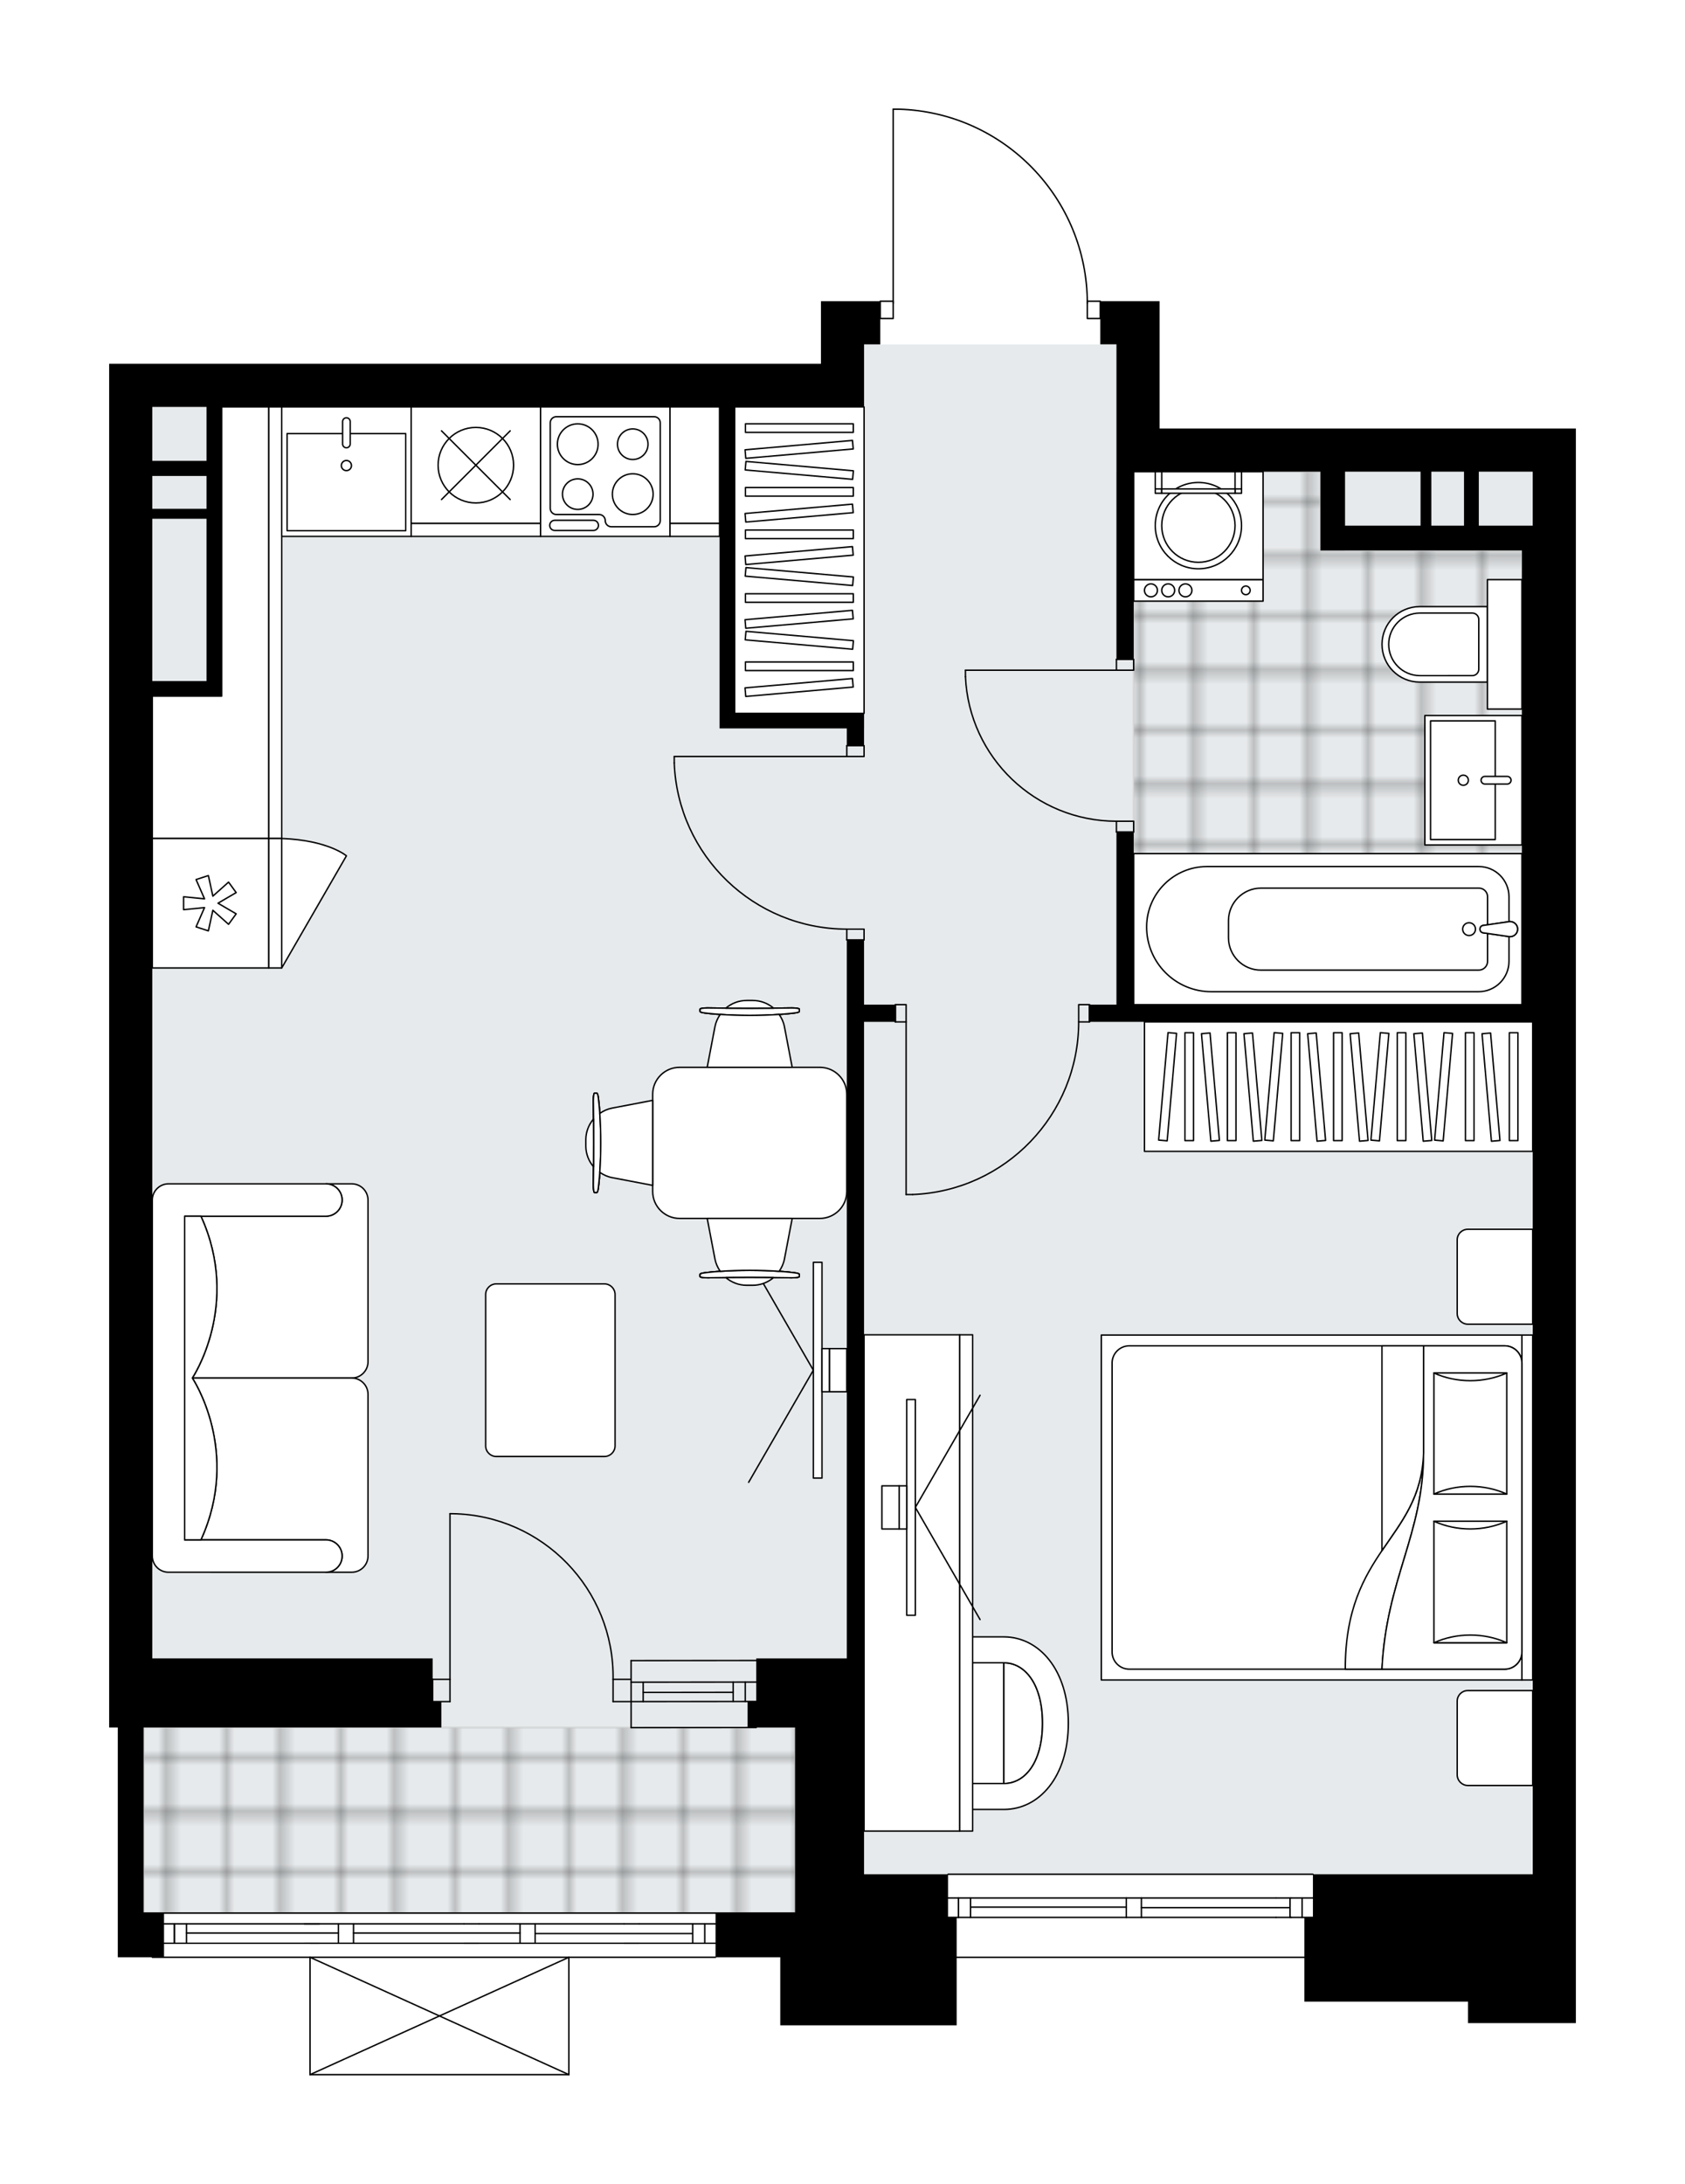 <svg xmlns="http://www.w3.org/2000/svg" xmlns:xlink="http://www.w3.org/1999/xlink" height="2000px" id="Layer_1" style="enable-background:new 0 0 1543.81 2000;" version="1.1" viewBox="0 0 1543.81 2000" width="1543.81px" x="0px" y="0px" xml:space="preserve">
<style type="text/css">
	.st0{fill:none;}
	.st1{opacity:0.5;fill:none;stroke:#121617;stroke-width:0.4;stroke-miterlimit:10;}
	.st2{fill:#FFFFFF;}
	.st3{fill:#E7EAEC;}
	
		.st4{fill:url(#SVGID_1_);stroke:#C8C8C8;stroke-width:2;stroke-linecap:round;stroke-linejoin:round;stroke-miterlimit:10;stroke-opacity:0.5;}
	
		.st5{fill:url(#SVGID_00000150809468086137569120000009660990755550090407_);stroke:#C8C8C8;stroke-width:2;stroke-linecap:round;stroke-linejoin:round;stroke-miterlimit:10;stroke-opacity:0.5;}
	.st6{fill:none;stroke:#000000;stroke-width:1.3;stroke-linecap:round;stroke-linejoin:round;stroke-miterlimit:10;}
	.st7{fill:#FFFFFF;stroke:#000000;stroke-width:1.3;stroke-linecap:round;stroke-linejoin:round;stroke-miterlimit:10;}
	.st8{font-family: 'Arial-BoldMT','Arial'; font-weight:bold;}
	.st9{font-size:104.571px;}
	.st10{font-size:87.142px;}
	.st11{font-family: 'ArialMT','Arial';}
	.st12{font-size:40px;}
</style>
<pattern height="14.57" id="New_Pattern_Swatch_3" patternUnits="userSpaceOnUse" style="overflow:visible;" viewBox="7.49 -22.06 14.57 14.57" width="14.57" x="-2273.93" y="-864.32">
	<g>
		<rect class="st0" height="14.57" width="14.57" x="7.49" y="-22.06" />
		<g>
			<rect class="st1" height="7.29" width="7.29" x="14.77" y="-7.49" />
		</g>
		<g>
			<rect class="st1" height="7.29" width="7.29" x="0.2" y="-7.49" />
		</g>
		<g>
			<rect class="st1" height="7.29" width="7.29" x="22.06" y="-14.77" />
		</g>
		<g>
			<rect class="st1" height="7.29" width="7.29" x="7.49" y="-14.77" />
			<rect class="st1" height="7.29" width="7.29" x="14.77" y="-22.06" />
		</g>
		<g>
			<rect class="st1" height="7.29" width="7.29" x="0.2" y="-22.06" />
		</g>
		<g>
			<rect class="st1" height="7.29" width="7.29" x="22.06" y="-29.35" />
		</g>
		<g>
			<rect class="st1" height="7.29" width="7.29" x="7.49" y="-29.35" />
		</g>
	</g>
</pattern>
<path class="st2" d="M1443.81,392.44v1126.42v63.29v133.86  v0.45v39.53v23.95v72.88h-98.83v-19.7h-149.92v-39.92H876.52v61.62H714.88v-62.32h-58.65c0,0.36-0.29,0.65-0.65,0.65H521.85V1900  c0,0,0,0.01,0,0.01c0,0.04-0.01,0.07-0.02,0.11c-0.01,0.05-0.01,0.1-0.03,0.15c0,0,0,0,0,0.01c0,0.01-0.01,0.01-0.01,0.01  c-0.05,0.1-0.12,0.17-0.2,0.23c-0.02,0.02-0.04,0.03-0.06,0.04c-0.09,0.05-0.2,0.09-0.31,0.09H284.07c-0.12,0-0.22-0.04-0.31-0.09  c-0.02-0.01-0.04-0.03-0.06-0.04c-0.08-0.06-0.16-0.14-0.2-0.23c0-0.01-0.01-0.01-0.01-0.01c0,0,0,0,0-0.01  c-0.02-0.04-0.02-0.1-0.03-0.15c-0.01-0.04-0.02-0.07-0.02-0.11c0,0,0-0.01,0-0.01v-106.85H139.55c-0.36,0-0.65-0.29-0.65-0.65  h-30.98v-12.81V1752v-169.91H100v-23.76v-39.53V333.14h39.56h612.59v-57.3h39.53h14.17c0-0.17,0.07-0.33,0.19-0.45  c0.12-0.12,0.29-0.19,0.46-0.19l11.21,0l0-175.21c0-0.36,0.29-0.65,0.65-0.65h5.18c0,0,0.01,0,0.01,0c0,0,0.01,0,0.01,0  c46.68,1.38,90.31,20.6,122.85,54.11c31.92,32.88,49.76,76.02,50.42,121.75h11.24c0.17,0,0.34,0.07,0.46,0.19  c0.12,0.12,0.18,0.28,0.19,0.44h14.18h39.53v116.6h341.82h0.03H1443.81z" id="background" />
<g id="floor">
	<polygon class="st3" points="1404.28,432.04 1022.87,432.04 1022.87,315.44 791.68,315.44 791.68,372.73 139.55,372.73    139.55,1518.83 131.62,1518.83 131.62,1752.09 728.41,1752.09 728.41,1716.53 810.46,1716.53 810.46,1716.52 1403.89,1716.52    1403.89,1131.61 1404.28,1131.61  " />
	<pattern id="SVGID_1_" patternTransform="matrix(6.971 0 0 6.971 31064.219 34560.652)" xlink:href="#New_Pattern_Swatch_3">
	</pattern>
	<rect class="st4" height="169.94" width="596.79" x="131.62" y="1582.15" />
	
		<pattern id="SVGID_00000111183394464461933530000014397023884172887459_" patternTransform="matrix(6.971 0 0 6.971 31064.219 34560.652)" xlink:href="#New_Pattern_Swatch_3">
	</pattern>
	
		<polygon points="   1209.78,504.14 1209.78,432.04 1038.69,432.04 1038.69,920.14 1187.4,920.14 1187.4,920.14 1394.4,920.14 1394.4,504.14  " style="fill:url(#SVGID_00000111183394464461933530000014397023884172887459_);stroke:#C8C8C8;stroke-width:2;stroke-linecap:round;stroke-linejoin:round;stroke-miterlimit:10;stroke-opacity:0.5;" />
	<g id="LINE_00000054236381703176740870000008037239796601499304_">
		<line class="st6" x1="578.23" x2="692.82" y1="1540.58" y2="1540.47" />
	</g>
	<g id="LINE_00000096778764567764625180000008970937472387533975_">
		<line class="st6" x1="578.23" x2="692.82" y1="1558.36" y2="1558.26" />
	</g>
	<g id="LINE_00000141443209088865052370000011862336873408850362_">
		<line class="st6" x1="589.29" x2="671.73" y1="1549.96" y2="1549.85" />
	</g>
	<g id="LINE_00000102540741313638534290000011801971365165458846_">
		<line class="st6" x1="682.8" x2="682.8" y1="1540.47" y2="1558.26" />
	</g>
	<g id="LINE_00000000184804172046327460000010125644297585428880_">
		<line class="st6" x1="589.29" x2="589.29" y1="1540.58" y2="1558.36" />
	</g>
	<g id="LINE_00000172404775679888618300000002414541735915724429_">
		<line class="st6" x1="578.23" x2="692.82" y1="1520.82" y2="1520.71" />
	</g>
	<g id="LINE_00000036252524373525453900000001621203635242527915_">
		<line class="st6" x1="692.84" x2="578.25" y1="1582.1" y2="1582.2" />
	</g>
	<g id="LINE_00000099623293895300729690000009285859163442384552_">
		<line class="st6" x1="671.73" x2="671.73" y1="1540.46" y2="1558.25" />
	</g>
	<g id="LINE_00000065047924966727355470000010552784333488910739_">
		<line class="st6" x1="578.23" x2="578.25" y1="1520.82" y2="1582.2" />
	</g>
	<g id="LINE_00000143588454163360447000000007027339235222638220_">
		<line class="st6" x1="868.6" x2="1202.88" y1="1716.47" y2="1716.47" />
	</g>
	<g id="LINE_00000037684040260345434230000003371176449993658808_">
		<line class="st6" x1="878.13" x2="878.13" y1="1738.21" y2="1756" />
	</g>
	<g id="LINE_00000053508482795660711850000006727367979141109679_">
		<line class="st6" x1="1192.99" x2="1192.99" y1="1738.21" y2="1756" />
	</g>
	<g id="LINE_00000018919727919465606680000015571400106404885427_">
		<line class="st6" x1="1031.94" x2="889.2" y1="1746.61" y2="1746.61" />
	</g>
	<g id="LINE_00000178181856226954827550000017438010078931968411_">
		<line class="st6" x1="1181.93" x2="1181.93" y1="1756" y2="1738.21" />
	</g>
	<g id="LINE_00000021840211127628320900000006930942214140396731_">
		<line class="st6" x1="878.13" x2="878.13" y1="1738.21" y2="1756" />
	</g>
	<g id="LINE_00000126304148107890015160000012703170040945608848_">
		<line class="st6" x1="889.2" x2="889.2" y1="1756" y2="1738.21" />
	</g>
	<g id="LINE_00000139994877389478234680000018020599867355526799_">
		<line class="st6" x1="1045.77" x2="1045.77" y1="1738.21" y2="1756" />
	</g>
	<g id="LINE_00000049194051724885053860000007654400216873801136_">
		<line class="st6" x1="1045.77" x2="1031.94" y1="1756" y2="1756" />
	</g>
	<g id="LINE_00000146486812017879264210000015073870702768063402_">
		<line class="st6" x1="1031.94" x2="1031.94" y1="1756" y2="1738.21" />
	</g>
	<g id="LINE_00000000212009080275812480000007106295000243550903_">
		<line class="st6" x1="1031.94" x2="1045.77" y1="1738.21" y2="1738.21" />
	</g>
	<g id="LINE_00000093162498132788022250000008564177365874798235_">
		<line class="st6" x1="1202.88" x2="868.6" y1="1792.55" y2="1792.55" />
	</g>
	<g id="LINE_00000182488198249534991170000001181296293106891967_">
		<line class="st6" x1="1182.92" x2="1169.09" y1="1756" y2="1756" />
	</g>
	<g id="LINE_00000073705480967732826340000016483390943979658918_">
		<line class="st6" x1="1169.09" x2="1182.92" y1="1738.21" y2="1738.21" />
	</g>
	<g id="LINE_00000111152890826682083100000006951738102914453383_">
		<line class="st6" x1="1181.93" x2="1045.77" y1="1747.1" y2="1747.1" />
	</g>
	<g id="LWPOLYLINE_00000152957091509941893280000009499457264551944340_">
		<line class="st6" x1="1182.92" x2="1202.88" y1="1738.21" y2="1738.21" />
	</g>
	<g id="LWPOLYLINE_00000117662083681416336990000007794180821297146541_">
		<line class="st6" x1="1169.09" x2="1045.77" y1="1738.21" y2="1738.21" />
	</g>
	<g id="LWPOLYLINE_00000124141817625636688100000006106648225612840582_">
		<line class="st6" x1="1031.94" x2="868.6" y1="1738.21" y2="1738.21" />
	</g>
	<g id="LWPOLYLINE_00000017511059063175275840000002339508254846360460_">
		<line class="st6" x1="1182.92" x2="1202.88" y1="1756" y2="1756" />
	</g>
	<g id="LWPOLYLINE_00000026133790589717495790000002294148628789274284_">
		<line class="st6" x1="1169.09" x2="1045.77" y1="1756" y2="1756" />
	</g>
	<g id="LWPOLYLINE_00000065052039197902676840000016938489616450106027_">
		<line class="st6" x1="1031.94" x2="868.6" y1="1756" y2="1756" />
	</g>
	<g id="LINE_00000057865067558308381550000002560824084620850066_">
		<line class="st6" x1="131.62" x2="728.42" y1="1752.03" y2="1752.03" />
	</g>
	<g id="LINE_00000018222553383415914280000003006467676953486781_">
		<line class="st6" x1="159.79" x2="159.79" y1="1761.91" y2="1779.7" />
	</g>
	<g id="LINE_00000054260721128209470020000001462744718843385476_">
		<line class="st6" x1="645.7" x2="645.7" y1="1761.91" y2="1779.7" />
	</g>
	<g id="LINE_00000142145914379177147610000007321756001861979796_">
		<line class="st6" x1="476.45" x2="323.91" y1="1770.31" y2="1770.31" />
	</g>
	<g id="LINE_00000091721759155003862370000006293098605241136515_">
		<line class="st6" x1="634.64" x2="634.64" y1="1779.7" y2="1761.91" />
	</g>
	<g id="LINE_00000039820488001688921630000009206312464149384351_">
		<line class="st6" x1="159.79" x2="159.79" y1="1761.91" y2="1779.7" />
	</g>
	<g id="LINE_00000036235271103338892140000004959315327539677601_">
		<line class="st6" x1="170.86" x2="170.86" y1="1779.7" y2="1761.91" />
	</g>
	<g id="LINE_00000027581345200666087510000009401366995152426631_">
		<line class="st6" x1="490.28" x2="490.28" y1="1761.91" y2="1779.7" />
	</g>
	<g id="LINE_00000071531876540338273000000012964585062685052296_">
		<line class="st6" x1="438.91" x2="425.08" y1="1779.7" y2="1779.7" />
	</g>
	<g id="LINE_00000074429053611809896040000010582072912614814353_">
		<line class="st6" x1="476.45" x2="476.45" y1="1779.7" y2="1761.91" />
	</g>
	<g id="LINE_00000157993585514137734100000010476290417386854828_">
		<line class="st6" x1="425.08" x2="438.91" y1="1761.91" y2="1761.91" />
	</g>
	<g id="LINE_00000045590861578778216370000007427328150258731923_">
		<line class="st6" x1="655.58" x2="150.26" y1="1779.69" y2="1779.69" />
	</g>
	<g id="LINE_00000153707373533797153220000003922354619425331590_">
		<line class="st6" x1="585.64" x2="571.81" y1="1779.7" y2="1779.7" />
	</g>
	<g id="LINE_00000168799896127945991820000002537291268981795243_">
		<line class="st6" x1="571.81" x2="585.64" y1="1761.91" y2="1761.91" />
	</g>
	<g id="LINE_00000022519726704261859280000018078043729993759116_">
		<line class="st6" x1="633.85" x2="490.28" y1="1770.8" y2="1770.8" />
	</g>
	<g id="LWPOLYLINE_00000005225162288813997360000016425228664823968906_">
		<line class="st6" x1="585.64" x2="655.58" y1="1761.91" y2="1761.91" />
	</g>
	<g id="LWPOLYLINE_00000085236375175915239850000015431503598000859524_">
		<line class="st6" x1="571.81" x2="438.91" y1="1761.91" y2="1761.91" />
	</g>
	<g id="LWPOLYLINE_00000137813377127582886120000009831037662914877064_">
		<line class="st6" x1="425.08" x2="150.26" y1="1761.91" y2="1761.91" />
	</g>
	<g id="LWPOLYLINE_00000023981605638778750460000014252866050986321043_">
		<line class="st6" x1="655.58" x2="139.55" y1="1792.5" y2="1792.5" />
	</g>
	<g id="LINE_00000082363460486603265670000010352782616181035932_">
		<line class="st6" x1="323.91" x2="323.9" y1="1761.91" y2="1779.7" />
	</g>
	<g id="LINE_00000096027434378972781020000011196898643325314461_">
		<line class="st6" x1="292.71" x2="278.88" y1="1779.7" y2="1779.69" />
	</g>
	<g id="LINE_00000137845956466203375530000003832924301386948499_">
		<line class="st6" x1="310.07" x2="310.07" y1="1779.69" y2="1761.91" />
	</g>
	<g id="LINE_00000183959168220400702900000000116117073578644132_">
		<line class="st6" x1="278.88" x2="292.72" y1="1761.91" y2="1761.91" />
	</g>
	<g id="LINE_00000160192801510160970240000012072602328146257824_">
		<line class="st6" x1="310.07" x2="170.86" y1="1770.31" y2="1770.31" />
	</g>
	<g id="LWPOLYLINE_00000150090361653626806070000008794696625180709276_">
		<rect class="st6" height="15.81" width="11.86" x="996.21" y="275.86" />
	</g>
	<g id="LWPOLYLINE_00000157288675187518731360000000817037797496003986_">
		<rect class="st6" height="15.81" width="11.86" x="806.5" y="275.86" />
	</g>
	<g id="LWPOLYLINE_00000173121219265642244670000000016336569813906862_">
		<path class="st6" d="M823.54,100c96.18,2.85,172.67,81.64,172.67,177.86" />
	</g>
	<g id="LINE_00000051360240981593565910000005811636467229803435_">
		<line class="st6" x1="818.36" x2="818.36" y1="277.85" y2="100" />
	</g>
	<g id="LINE_00000073722354897913600090000007622519149938805934_">
		<line class="st6" x1="818.36" x2="823.54" y1="100" y2="100" />
	</g>
	<g id="LWPOLYLINE_00000176011546058053781550000005570611327837331097_">
		<rect class="st6" height="9.88" width="15.81" x="1022.88" y="603.9" />
	</g>
	<g id="LWPOLYLINE_00000011002688510289917520000009313441012092342932_">
		<rect class="st6" height="9.88" width="15.81" x="1022.88" y="752.11" />
	</g>
	<g id="LINE_00000120555255108174658800000014083910296722696380_">
		<line class="st6" x1="1022.88" x2="1038.69" y1="603.9" y2="603.9" />
	</g>
	<g id="LINE_00000152986397000589115320000009635200883418473358_">
		<line class="st6" x1="1022.88" x2="1038.69" y1="761.99" y2="761.99" />
	</g>
	<g id="LINE_00000087408892312433034840000004786414576687870642_">
		<line class="st6" x1="1022.88" x2="884.55" y1="613.78" y2="613.78" />
	</g>
	<g id="ARC_00000054985846462139395940000011921725343413520294_">
		<path class="st6" d="M1022.88,752.11c-74.09-0.05-135.04-58.38-138.33-132.4" />
	</g>
	<g id="LINE_00000065045367188053149320000010844835227060033164_">
		<line class="st6" x1="884.55" x2="884.55" y1="613.78" y2="619.71" />
	</g>
	<g id="LWPOLYLINE_00000009580633559283421800000004540633431346241965_">
		<rect class="st6" height="15.81" width="9.88" x="820.32" y="920.08" />
	</g>
	<g id="LWPOLYLINE_00000144314066893400395310000000147339204986405028_">
		<rect class="st6" height="15.81" width="9.88" x="988.29" y="920.08" />
	</g>
	<g id="LINE_00000076587676403095620930000001408789555739724727_">
		<line class="st6" x1="820.32" x2="820.32" y1="935.89" y2="920.08" />
	</g>
	<g id="LINE_00000004522801066749746450000016797248926865857698_">
		<line class="st6" x1="998.17" x2="998.17" y1="935.89" y2="920.08" />
	</g>
	<g id="LINE_00000163757339050477989170000006903304416170666420_">
		<line class="st6" x1="830.2" x2="830.2" y1="935.89" y2="1093.98" />
	</g>
	<g id="LINE_00000018933629511750267820000013149036698158753453_">
		<line class="st6" x1="836.12" x2="830.2" y1="1093.98" y2="1093.98" />
	</g>
	<g id="ARC_00000026165288870912198280000016802338042204791978_">
		<path class="st6" d="M988.29,935.89c-0.05,85.01-67.22,154.8-152.17,158.09" />
	</g>
	<g id="LWPOLYLINE_00000167367362478713363100000010582271659110737594_">
		<rect class="st6" height="9.88" width="15.81" x="775.85" y="682.95" />
	</g>
	<g id="LWPOLYLINE_00000146482893061453384830000003980187544542972600_">
		<rect class="st6" height="9.88" width="15.81" x="775.84" y="850.92" />
	</g>
	<g id="LINE_00000083778595309314160420000002971014399228214972_">
		<line class="st6" x1="775.85" x2="791.66" y1="682.95" y2="682.95" />
	</g>
	<g id="LINE_00000080892095826979116780000015039696106876012731_">
		<line class="st6" x1="775.84" x2="791.65" y1="860.8" y2="860.8" />
	</g>
	<g id="LINE_00000019672770648447122330000002963186183517792135_">
		<line class="st6" x1="775.85" x2="617.76" y1="692.83" y2="692.83" />
	</g>
	<g id="LINE_00000092420283820664142200000018154654134009558690_">
		<line class="st6" x1="617.76" x2="617.76" y1="698.75" y2="692.83" />
	</g>
	<g id="ARC_00000090983964508749855120000014615480207424686979_">
		<path class="st6" d="M775.84,850.92c-85.01-0.05-154.8-67.22-158.09-152.17" />
	</g>
	<g id="ARC_00000054970837694469912710000009236220151186787489_">
		<path class="st6" d="M561.71,1537.98c1.23-82.54-64.67-150.45-147.21-151.68c-0.74-0.01-1.48-0.02-2.22-0.02" />
	</g>
	<g id="LINE_00000037650460906391025320000001305403291004442540_">
		<line class="st6" x1="412.27" x2="412.27" y1="1537.98" y2="1386.29" />
	</g>
	<g id="LINE_00000067219225651346716670000012123348112268242607_">
		<line class="st6" x1="577.55" x2="561.71" y1="1537.98" y2="1537.98" />
	</g>
	<g id="LINE_00000175299284853593153240000000753201104272883638_">
		<line class="st6" x1="561.71" x2="561.71" y1="1537.98" y2="1558.36" />
	</g>
	<g id="LINE_00000066480298581887359960000011223750054183640236_">
		<line class="st6" x1="561.71" x2="577.55" y1="1558.36" y2="1558.36" />
	</g>
	<g id="LINE_00000104690835083597689360000017608109982891605123_">
		<line class="st6" x1="396.42" x2="412.27" y1="1558.36" y2="1558.36" />
	</g>
	<g id="LINE_00000072271744215605169890000000790312638280960129_">
		<line class="st6" x1="412.27" x2="412.27" y1="1558.36" y2="1537.98" />
	</g>
	<g id="LINE_00000180363879795440551950000001579065642529645223_">
		<line class="st6" x1="412.27" x2="396.42" y1="1537.98" y2="1537.98" />
	</g>
	<g id="LINE_00000124844065656549119980000003187978983749092780_">
		<line class="st6" x1="396.42" x2="396.42" y1="1558.36" y2="1537.98" />
	</g>
	<g id="LINE_00000087394136415660355750000003973674513294856625_">
		<line class="st6" x1="521.2" x2="284.07" y1="1900" y2="1900" />
	</g>
	<g id="LINE_00000048466945294948744990000015357088384243322244_">
		<line class="st6" x1="284.07" x2="284.07" y1="1900" y2="1792.54" />
	</g>
	<g id="LINE_00000106137169168535335320000015615156069863880073_">
		<line class="st6" x1="521.2" x2="521.2" y1="1792.54" y2="1900" />
	</g>
	<g id="LWPOLYLINE_00000118379713625520640460000012871969268838403475_">
		<line class="st6" x1="284.07" x2="521.2" y1="1792.54" y2="1900" />
	</g>
	<g id="LWPOLYLINE_00000127022869093484431710000002185764041715254418_">
		<line class="st6" x1="521.2" x2="284.07" y1="1792.54" y2="1900" />
	</g>
	<path d="M396.43,1518.8H139.56V637.56h63.52v-6.89V372.68h456.2v294.43h13.84h102.73v15.84h15.81v-15.84h0.03v-13.78H673.12V372.68   h79.03h39.53v-57.3h14.81v-39.53h-14.81h-39.53v57.3H139.56H100V1518.8v39.53v23.76h7.92V1752v27.69v12.81h42.37V1752h-18.67   v-169.91h272.74v-23.76h-7.92V1518.8z M139.56,372.68h49.67v49.38h-49.67V372.68z M139.56,435.9h49.67v30.07h-49.67V435.9z    M139.56,475.11h49.67v148.6h-49.67V475.11z" />
	<polygon points="868.6,1755.99 868.6,1716.46 791.66,1716.46 791.66,1518.8 791.66,935.66 791.69,935.85 820.34,935.85    820.34,920.08 791.66,920.08 791.66,860.78 775.85,860.78 775.85,1518.8 728.43,1518.8 692.84,1518.8 692.84,1558.26    684.94,1558.26 684.94,1582.09 692.84,1582.09 692.84,1582.09 728.43,1582.09 728.43,1716.46 728.43,1752.13 655.58,1752.13    655.58,1792.5 714.88,1792.5 714.88,1854.82 876.52,1854.82 876.52,1755.99  " />
	<path d="M1404.25,392.44h-341.82v-116.6h-39.53h-14.81v39.53h14.81v77.07v39.53v171.91h15.81V431.98h171.07v72.18h22.57v-0.06   h103.76h58.3v415.99h-355.7V762.01h-15.81v158.07h-24.72v15.77h406.08v583.01v63.29v134.31h-201.36v39.53h-7.82v77.13h149.92v19.7   h98.83v-72.88v-23.95v-39.53v-0.45v-133.86v-63.29V392.44h-39.53H1404.25z M1301.52,481.42h-69.18v-49.45h69.18V481.42z    M1341.34,481.42h-5.25h-24.69v-49.45h29.94V481.42z M1404.25,481.42h-49.35v-49.45h49.35V481.42z" />
</g>
<g id="mebel">
	<g>
		<rect class="st7" height="106.71" width="45.44" x="613.82" y="372.67" />
		<rect class="st7" height="11.86" width="45.44" x="613.82" y="479.38" />
	</g>
	<g>
		<polygon class="st7" points="246.27,767.9 246.27,372.68 203.08,372.68 203.08,637.55 139.55,637.55 139.55,767.9   " />
		
			<rect class="st7" height="11.86" transform="matrix(1.401441e-11 -1 1 1.401441e-11 -318.096 822.484)" width="395.22" x="54.58" y="564.36" />
	</g>
	<g>
		<g>
			<g id="LINE_00000000936900970156568780000004609600442358740615_">
				<line class="st7" x1="745.2" x2="685.91" y1="1254.86" y2="1357.55" />
			</g>
			<g id="LINE_00000035520471861632264960000009405340290152610207_">
				<line class="st7" x1="745.2" x2="685.91" y1="1254.86" y2="1152.18" />
			</g>
		</g>
		<rect class="st7" height="197.61" width="7.9" x="745.2" y="1156.06" />
		
			<rect class="st7" height="39.52" transform="matrix(-1 -1.224647e-16 1.224647e-16 -1 1513.12 2509.728)" width="6.92" x="753.1" y="1235.1" />
		<rect class="st7" height="39.52" width="15.81" x="760.02" y="1235.1" />
	</g>
	<g>
		<g>
			<g>
				<path class="st7" d="M820.83,1618.66v-81.07c0-8.16,6.62-14.78,14.78-14.78h84.13v110.62h-84.13      C827.45,1633.43,820.83,1626.82,820.83,1618.66z" />
				<path class="st7" d="M919.74,1522.81c19.19,0,35.42,19.32,35.42,55.33s-16.02,55.29-35.42,55.29V1522.81z" />
				<path class="st7" d="M919.74,1657.14c32.36,0,59.08-29.89,59.08-79c0-49.11-27.06-79.05-59.08-79.05h-84.09v23.71h84.09      c19.19,0,35.42,19.32,35.42,55.33s-16.02,55.29-35.42,55.29h-84.09v23.71H919.74z" />
			</g>
		</g>
		<g>
			
				<rect class="st7" height="87.63" transform="matrix(-2.891220e-10 -1 1 -2.891220e-10 -614.213 2285.151)" width="454.51" x="608.21" y="1405.86" />
			
				<rect class="st7" height="11.86" transform="matrix(-1.877613e-10 -1 1 -1.877613e-10 -564.467 2334.897)" width="454.51" x="657.96" y="1443.75" />
		</g>
		<g>
			<g>
				<g id="LINE_00000147928601735142530780000011243071310408696220_">
					<line class="st7" x1="838.65" x2="897.93" y1="1380.52" y2="1483.21" />
				</g>
				<g id="LINE_00000069355806166060686820000000415209386974728601_">
					<line class="st7" x1="838.65" x2="897.93" y1="1380.52" y2="1277.84" />
				</g>
			</g>
			
				<rect class="st7" height="197.61" transform="matrix(-1 1.541797e-10 -1.541797e-10 -1 1669.386 2761.045)" width="7.9" x="830.74" y="1281.72" />
			<rect class="st7" height="39.52" width="6.92" x="823.82" y="1360.76" />
			
				<rect class="st7" height="39.52" transform="matrix(-1 1.542947e-10 -1.542947e-10 -1 1631.84 2761.045)" width="15.81" x="808.02" y="1360.76" />
		</g>
	</g>
	<g>
		
			<rect class="st7" height="355.7" transform="matrix(1.450671e-10 -1 1 1.450671e-10 231.231 2221.6)" width="118.57" x="1167.13" y="817.33" />
		<g>
			
				<rect class="st7" height="7.85" transform="matrix(1.366179e-10 -1 1 1.366179e-10 94.395 2084.764)" width="98.81" x="1040.18" y="991.26" />
			
				<rect class="st7" height="7.85" transform="matrix(1.369305e-10 -1 1 1.369305e-10 133.303 2123.672)" width="98.81" x="1079.08" y="991.26" />
			
				<rect class="st7" height="7.85" transform="matrix(1.305605e-10 -1 1 1.305605e-10 191.664 2182.033)" width="98.81" x="1137.45" y="991.26" />
			
				<rect class="st7" height="7.85" transform="matrix(1.305605e-10 -1 1 1.305605e-10 230.571 2220.941)" width="98.81" x="1176.35" y="991.26" />
			
				<rect class="st7" height="7.85" transform="matrix(1.305605e-10 -1 1 1.305605e-10 288.933 2279.302)" width="98.81" x="1234.71" y="991.26" />
			
				<rect class="st7" height="7.85" transform="matrix(0.087 -0.996 0.996 0.087 -14.539 1974.502)" width="98.81" x="1020.72" y="991.26" />
			
				<rect class="st7" height="7.85" transform="matrix(0.087 -0.996 0.996 0.087 74.252 2071.401)" width="98.81" x="1117.99" y="991.26" />
			
				<rect class="st7" height="7.85" transform="matrix(0.087 -0.996 0.996 0.087 163.043 2168.3)" width="98.81" x="1215.26" y="991.26" />
			
				<rect class="st7" height="7.85" transform="matrix(-0.087 -0.996 0.996 -0.087 214.295 2186.734)" width="98.81" x="1059.63" y="991.26" />
			
				<rect class="st7" height="7.85" transform="matrix(-0.087 -0.996 0.996 -0.087 256.593 2225.493)" width="98.81" x="1098.54" y="991.26" />
			
				<rect class="st7" height="7.85" transform="matrix(-0.087 -0.996 0.996 -0.087 320.041 2283.633)" width="98.81" x="1156.9" y="991.26" />
			
				<rect class="st7" height="7.85" transform="matrix(-0.087 -0.996 0.996 -0.087 362.339 2322.392)" width="98.81" x="1195.81" y="991.26" />
			
				<rect class="st7" height="7.85" transform="matrix(0.087 -0.996 0.996 0.087 216.318 2226.439)" width="98.81" x="1273.62" y="991.26" />
			
				<rect class="st7" height="7.85" transform="matrix(-0.087 -0.996 0.996 -0.087 425.787 2380.531)" width="98.81" x="1254.17" y="991.26" />
			
				<rect class="st7" height="7.85" transform="matrix(1.369305e-10 -1 1 1.369305e-10 351.409 2341.778)" width="98.81" x="1297.19" y="991.26" />
			
				<rect class="st7" height="7.85" transform="matrix(1.304681e-10 -1 1 1.304681e-10 391.627 2381.996)" width="98.81" x="1337.41" y="991.26" />
			
				<rect class="st7" height="7.85" transform="matrix(-0.087 -0.996 0.996 -0.087 493.709 2442.77)" width="98.81" x="1316.64" y="991.26" />
		</g>
	</g>
	<g>
		<rect class="st7" height="280.62" width="118.57" x="673.1" y="372.68" />
		<g>
			<rect class="st7" height="7.85" width="98.81" x="682.98" y="388.14" />
			<rect class="st7" height="7.85" width="98.81" x="682.98" y="446.5" />
			<rect class="st7" height="7.85" width="98.81" x="682.98" y="485.41" />
			<rect class="st7" height="7.85" width="98.81" x="682.98" y="543.77" />
			
				<rect class="st7" height="7.85" transform="matrix(0.996 0.087 -0.087 0.996 40.349 -62.192)" width="98.81" x="682.98" y="427.05" />
			
				<rect class="st7" height="7.85" transform="matrix(0.996 0.087 -0.087 0.996 48.827 -61.822)" width="98.81" x="682.98" y="524.32" />
			
				<rect class="st7" height="7.85" transform="matrix(0.996 -0.087 0.087 0.996 -33.08 65.398)" width="98.81" x="682.98" y="407.6" />
			
				<rect class="st7" height="7.85" transform="matrix(0.996 -0.087 0.087 0.996 -38.166 65.62)" width="98.81" x="682.98" y="465.96" />
			
				<rect class="st7" height="7.85" transform="matrix(0.996 -0.087 0.087 0.996 -41.557 65.768)" width="98.81" x="682.98" y="504.87" />
			
				<rect class="st7" height="7.85" transform="matrix(0.996 0.087 -0.087 0.996 53.913 -61.6)" width="98.81" x="682.98" y="582.68" />
			
				<rect class="st7" height="7.85" transform="matrix(0.996 -0.087 0.087 0.996 -46.644 65.99)" width="98.81" x="682.98" y="563.23" />
			<rect class="st7" height="7.85" width="98.81" x="682.98" y="606.25" />
			
				<rect class="st7" height="7.85" transform="matrix(0.996 -0.087 0.087 0.996 -52.089 66.228)" width="98.81" x="682.98" y="625.7" />
		</g>
	</g>
	<g>
		<path class="st7" d="M1335.09,1135.51v67.37c0,5.46,4.42,9.88,9.88,9.88h59.28v-86.95h-59.47    C1339.43,1125.82,1335.09,1130.16,1335.09,1135.51z" />
		<path class="st7" d="M1335.09,1557.96v67.37c0,5.46,4.42,9.88,9.88,9.88h59.28v-86.95h-59.47    C1339.43,1548.27,1335.09,1552.61,1335.09,1557.96z" />
		<g>
			
				<rect class="st7" height="9.88" transform="matrix(-1.836970e-16 1 -1 -1.836970e-16 2779.916 -18.703)" width="315.91" x="1241.35" y="1375.67" />
			
				<rect class="st7" height="385.35" transform="matrix(-1.836970e-16 1 -1 -1.836970e-16 2582.303 178.911)" width="315.91" x="1043.74" y="1187.93" />
			<path class="st7" d="M1394.37,1248.34v264.53c0,8.73-7.08,15.81-15.81,15.81h-343.85c-8.73,0-15.81-7.08-15.81-15.81v-264.53     c0-8.73,7.08-15.81,15.81-15.81h343.85C1387.29,1232.53,1394.37,1239.61,1394.37,1248.34z" />
			<path class="st7" d="M1266.16,1528.68c4.05-82.63,38.09-123.58,38.12-197.97c-2.69,79.61-71.87,88.11-71.72,197.97     L1266.16,1528.68z" />
			<g>
				<path class="st7" d="M1266.16,1528.68c4.05-82.63,38.09-123.58,38.12-197.97l0-98.18h74.28c8.73,0,15.81,7.08,15.81,15.81      v264.53c0,8.73-7.08,15.81-15.81,15.81L1266.16,1528.68L1266.16,1528.68z" />
			</g>
			
				<rect class="st7" height="66.73" transform="matrix(-1.836970e-16 1 -1 -1.836970e-16 2660.002 -34.279)" width="110.86" x="1291.71" y="1279.5" />
			<path class="st7" d="M1313.78,1368.29c20.96-9.39,45.77-9.39,66.73,0H1313.78z" />
			<path class="st7" d="M1380.5,1257.43c-20.96,9.39-45.77,9.39-66.73,0H1380.5z" />
			
				<rect class="st7" height="66.73" transform="matrix(-1.836970e-16 1 -1 -1.836970e-16 2795.977 101.695)" width="111.29" x="1291.5" y="1415.47" />
			<path class="st7" d="M1313.78,1504.48c20.96-9.42,45.77-9.42,66.73,0H1313.78z" />
			<path class="st7" d="M1380.5,1393.19c-20.96,9.42-45.77,9.42-66.73,0H1380.5z" />
			<g>
				<path class="st7" d="M1304.28,1330.71v-98.18h-38.12v187.59C1284.14,1393.54,1302.9,1371.41,1304.28,1330.71z" />
			</g>
		</g>
	</g>
	<g>
		<path class="st7" d="M298.63,1113.83L298.63,1113.83c8.19,0,14.82-6.64,14.82-14.82v0c0-8.19-6.64-14.82-14.82-14.82h0h23.66    c8.22,0,14.88,6.66,14.88,14.88v148.08c0,8.19-6.7,14.89-14.89,14.89l-146.07,0c0,0,44.96-66.84,7.88-148.21H298.63z" />
		<path class="st7" d="M298.63,1410.25L298.63,1410.25c8.19,0,14.82,6.64,14.82,14.82l0,0c0,8.19-6.64,14.82-14.82,14.82h0h23.66    c8.22,0,14.88-6.66,14.88-14.88v-148.08c0-8.19-6.7-14.89-14.89-14.89l-146.07,0c0,0,44.96,66.84,7.88,148.21H298.63z" />
		<path class="st7" d="M154.37,1084.19h144.26c8.19,0,14.82,6.64,14.82,14.82l0,0c0,8.19-6.64,14.82-14.82,14.82H169.2v296.42    h129.44c8.19,0,14.82,6.64,14.82,14.82v0c0,8.19-6.64,14.82-14.82,14.82H154.37c-8.19,0-14.82-6.64-14.82-14.82v-326.06    C139.55,1090.86,146.22,1084.19,154.37,1084.19z" />
		<path class="st7" d="M184.08,1410.25c37.08-81.37-7.88-148.21-7.88-148.21v-0.01c0,0,44.96-66.84,7.88-148.21H169.2v296.42    L184.08,1410.25z" />
	</g>
	<g>
		<path class="st7" d="M751.13,1115.86H622.68c-13.64,0-24.7-11.06-24.7-24.7v-88.98c0-13.64,11.06-24.7,24.7-24.7h128.45    c13.64,0,24.7,11.06,24.7,24.7v88.98C775.83,1104.8,764.77,1115.86,751.13,1115.86z" />
		<g>
			<g id="LINE_00000085957803200545522870000010891860830289856699_">
				<path class="st7" d="M727.96,927.7c-23.92,3-58.26,3-82.17,0c-2.76-0.35-4.36-0.87-4.36-1.42v-0.14v-1.95      c0-0.59,3.1-1.07,6.92-1.07c25.62,0.41,51.45,0.41,77.07,0c3.82,0,6.92,0.48,6.92,1.07v1.95v0.14      C732.33,926.84,730.72,927.36,727.96,927.7z" />
			</g>
			<g id="LINE_00000131367462513340120370000003241028833906790056_">
				<path class="st7" d="M727.96,927.7c-23.92,3-58.26,3-82.17,0c-2.76-0.35-4.36-0.87-4.36-1.42v-0.14v-1.95      c0-0.59,3.1-1.07,6.92-1.07c25.62,0.41,51.45,0.41,77.07,0c3.82,0,6.92,0.48,6.92,1.07v1.95v0.14      C732.33,926.84,730.72,927.36,727.96,927.7z" />
			</g>
			<g id="LINE_00000014599519085901854980000009745031768411564697_">
				<path class="st7" d="M727.96,927.7c-23.92,3-58.26,3-82.17,0c-2.76-0.35-4.36-0.87-4.36-1.42v-0.14v-1.95      c0-0.59,3.1-1.07,6.92-1.07c25.62,0.41,51.45,0.41,77.07,0c3.82,0,6.92,0.48,6.92,1.07v1.95v0.14      C732.33,926.84,730.72,927.36,727.96,927.7z" />
			</g>
			<path class="st7" d="M708.72,923.27c-5.2-4.4-11.89-7.02-19.12-7.02h-5.45c-7.22,0-13.92,2.62-19.12,7.02     C679.6,923.4,694.15,923.4,708.72,923.27z" />
			<path class="st7" d="M725.8,977.48l-7.09-37.15c-0.8-4.2-2.55-7.98-4.87-11.31c-17.15,1.21-36.8,1.21-53.94,0     c-2.32,3.33-4.07,7.12-4.87,11.31l-7.09,37.15H725.8z" />
		</g>
		<g>
			<g id="LINE_00000096752115854499017020000008693270771300451993_">
				<path class="st7" d="M548.2,1005.58c3,23.92,3,58.26,0,82.17c-0.35,2.76-0.87,4.36-1.42,4.36h-0.14h-1.95      c-0.59,0-1.07-3.1-1.07-6.92c0.41-25.62,0.41-51.45,0-77.07c0-3.82,0.48-6.92,1.07-6.92h1.95h0.14      C547.33,1001.22,547.85,1002.82,548.2,1005.58z" />
			</g>
			<g id="LINE_00000011753567324736782710000013413869893209684911_">
				<path class="st7" d="M548.2,1005.58c3,23.92,3,58.26,0,82.17c-0.35,2.76-0.87,4.36-1.42,4.36h-0.14h-1.95      c-0.59,0-1.07-3.1-1.07-6.92c0.41-25.62,0.41-51.45,0-77.07c0-3.82,0.48-6.92,1.07-6.92h1.95h0.14      C547.33,1001.22,547.85,1002.82,548.2,1005.58z" />
			</g>
			<g id="LINE_00000166649053183567014690000013985986783193129366_">
				<path class="st7" d="M548.2,1005.58c3,23.92,3,58.26,0,82.17c-0.35,2.76-0.87,4.36-1.42,4.36h-0.14h-1.95      c-0.59,0-1.07-3.1-1.07-6.92c0.41-25.62,0.41-51.45,0-77.07c0-3.82,0.48-6.92,1.07-6.92h1.95h0.14      C547.33,1001.22,547.85,1002.82,548.2,1005.58z" />
			</g>
			<path class="st7" d="M543.76,1024.83c-4.4,5.2-7.02,11.89-7.02,19.12v5.45c0,7.22,2.62,13.92,7.02,19.12     C543.89,1053.95,543.89,1039.39,543.76,1024.83z" />
			<path class="st7" d="M597.98,1007.74l-37.15,7.09c-4.2,0.8-7.98,2.55-11.31,4.87c1.21,17.15,1.21,36.8,0,53.94     c3.33,2.32,7.12,4.07,11.31,4.87l37.15,7.09V1007.74z" />
		</g>
		<g>
			<g id="LINE_00000142153292914966533480000014122463575152425647_">
				<path class="st7" d="M645.79,1165.64c23.92-3,58.26-3,82.17,0c2.76,0.35,4.36,0.87,4.36,1.42v0.14v1.95      c0,0.59-3.1,1.07-6.92,1.07c-25.62-0.41-51.45-0.41-77.07,0c-3.82,0-6.92-0.48-6.92-1.07v-1.95v-0.14      C641.42,1166.5,643.03,1165.98,645.79,1165.64z" />
			</g>
			<g id="LINE_00000006666582288180699910000017302454272610351293_">
				<path class="st7" d="M645.79,1165.64c23.92-3,58.26-3,82.17,0c2.76,0.35,4.36,0.87,4.36,1.42v0.14v1.95      c0,0.59-3.1,1.07-6.92,1.07c-25.62-0.41-51.45-0.41-77.07,0c-3.82,0-6.92-0.48-6.92-1.07v-1.95v-0.14      C641.42,1166.5,643.03,1165.98,645.79,1165.64z" />
			</g>
			<g id="LINE_00000045585834166244396930000013126867604254816164_">
				<path class="st7" d="M645.79,1165.64c23.92-3,58.26-3,82.17,0c2.76,0.35,4.36,0.87,4.36,1.42v0.14v1.95      c0,0.59-3.1,1.07-6.92,1.07c-25.62-0.41-51.45-0.41-77.07,0c-3.82,0-6.92-0.48-6.92-1.07v-1.95v-0.14      C641.42,1166.5,643.03,1165.98,645.79,1165.64z" />
			</g>
			<path class="st7" d="M665.03,1170.07c5.2,4.4,11.89,7.02,19.12,7.02h5.45c7.22,0,13.92-2.62,19.12-7.02     C694.15,1169.94,679.6,1169.94,665.03,1170.07z" />
			<path class="st7" d="M647.95,1115.86l7.09,37.15c0.8,4.2,2.55,7.98,4.87,11.31c17.15-1.21,36.8-1.21,53.94,0     c2.32-3.33,4.07-7.12,4.87-11.31l7.09-37.15H647.95z" />
		</g>
	</g>
	<g>
		<path class="st7" d="M563.53,1324.13v-138.55c0-5.4-4.37-9.77-9.77-9.77h-99.03c-5.4,0-9.77,4.37-9.77,9.77v138.55    c0,5.4,4.37,9.77,9.77,9.77h99.03C559.15,1333.9,563.53,1329.53,563.53,1324.13z" />
	</g>
	<g>
		<g>
			<rect class="st7" height="19.76" width="118.57" x="1038.69" y="530.78" />
			<rect class="st7" height="98.81" width="118.57" x="1038.69" y="431.98" />
			<g id="CIRCLE_00000029041656845681883680000002985506040098213792_">
				<circle class="st7" cx="1097.98" cy="481.38" r="39.52" />
			</g>
			<g id="CIRCLE_00000137116971930447834960000009763916727558186895_">
				<circle class="st7" cx="1097.98" cy="481.38" r="33.59" />
			</g>
			<g id="CIRCLE_00000025437605944548842020000010398095750623280281_">
				<circle class="st7" cx="1141.45" cy="540.66" r="3.95" />
			</g>
			<g id="CIRCLE_00000013898592265789464260000017116338389938227335_">
				<circle class="st7" cx="1086.12" cy="540.66" r="5.93" />
			</g>
			<g id="CIRCLE_00000176033775270170078410000001208318695717062054_">
				<circle class="st7" cx="1070.31" cy="540.66" r="5.93" />
			</g>
			<g id="CIRCLE_00000004519279118434737270000018022820547011865993_">
				<circle class="st7" cx="1054.5" cy="540.66" r="5.93" />
			</g>
		</g>
		<g>
			<rect class="st7" height="15.81" width="5.93" x="1058.45" y="431.98" />
			<rect class="st7" height="3.95" width="5.93" x="1058.45" y="447.79" />
			<rect class="st7" height="15.81" width="5.93" x="1131.57" y="431.98" />
			<rect class="st7" height="3.95" width="5.93" x="1131.57" y="447.79" />
			
				<rect class="st7" height="3.95" transform="matrix(-1 -1.224647e-16 1.224647e-16 -1 2195.952 899.524)" width="67.19" x="1064.38" y="447.79" />
		</g>
	</g>
	<g>
		
			<rect class="st7" height="355.7" transform="matrix(-1.836970e-16 1 -1 -1.836970e-16 2067.461 -365.627)" width="138.33" x="1147.38" y="673.06" />
		<g id="ARC_00000049217427327652070930000007074138135763716774_">
			<path class="st7" d="M1382.55,844.09c0.66-0.1,1.33-0.1,1.99,0c3.77,0.55,6.38,4.05,5.83,7.82s-4.05,6.38-7.82,5.83l-24.13-3.52     c-1.11-0.33-1.99-1.2-2.32-2.32c-0.54-1.83,0.49-3.75,2.32-4.29L1382.55,844.09z" />
		</g>
		<path class="st7" d="M1382.54,880.36v-22.62l-24.12-3.52c-1.11-0.33-1.99-1.2-2.32-2.32c-0.54-1.82,0.49-3.75,2.32-4.29    l24.12-3.52v-22.82c0-15.28-12.39-27.67-27.67-27.67h-248.95c-30.58,0-55.37,24.79-55.37,55.37c0,32.72,26.52,59.24,59.24,59.24    h244.88C1370.06,908.23,1382.54,895.75,1382.54,880.36z" />
		<path class="st7" d="M1362.92,880.42v-25.54l-4.5-0.66c-1.11-0.33-1.99-1.2-2.32-2.32c-0.54-1.82,0.49-3.75,2.32-4.29l4.5-0.66    v-25.68c0-4.37-3.54-7.9-7.9-7.9h-199.64c-16.47,0-29.83,13.35-29.83,29.82v15.63c0,16.37,13.27,29.64,29.64,29.64h199.68    C1359.32,888.46,1362.92,884.86,1362.92,880.42z" />
		<g id="ARC_00000106833522317380192590000004457089572896659367_">
			<path class="st7" d="M1382.55,844.09c0.66-0.1,1.33-0.1,1.99,0c3.77,0.55,6.38,4.05,5.83,7.82s-4.05,6.38-7.82,5.83l-24.13-3.52     c-1.11-0.33-1.99-1.2-2.32-2.32c-0.54-1.83,0.49-3.75,2.32-4.29L1382.55,844.09z" />
		</g>
		<circle class="st7" cx="1345.98" cy="850.92" r="5.87" />
	</g>
	<g>
		<path class="st7" d="M1266.21,590.11L1266.21,590.11c0-19.1,15.48-34.58,34.58-34.58h61.99v69.16h-61.99    C1281.69,624.7,1266.21,609.21,1266.21,590.11z" />
		
			<rect class="st7" height="31.62" transform="matrix(-1.836970e-16 1 -1 -1.836970e-16 1968.702 -788.473)" width="118.57" x="1319.3" y="574.31" />
		<path class="st7" d="M1272.34,590.11L1272.34,590.11c0-15.83,12.83-28.65,28.65-28.65h47.95c3.27,0,5.93,2.65,5.93,5.93v45.45    c0,3.27-2.65,5.93-5.93,5.93H1301C1285.17,618.77,1272.34,605.94,1272.34,590.11z" />
	</g>
	<g>
		
			<rect class="st7" height="88.93" transform="matrix(-1.836970e-16 1 -1 -1.836970e-16 2064.506 -635.361)" width="118.58" x="1290.65" y="670.11" />
		
			<rect class="st7" height="59.28" transform="matrix(-1.836970e-16 1 -1 -1.836970e-16 2054.868 -625.763)" width="108.69" x="1285.97" y="684.91" />
		<path class="st7" d="M1356.97,714.55L1356.97,714.55c0-1.93,1.56-3.49,3.49-3.49h20.49c1.93,0,3.49,1.56,3.49,3.49l0,0    c0,1.93-1.56,3.49-3.49,3.49h-20.49C1358.54,718.05,1356.97,716.48,1356.97,714.55z" />
		<circle class="st7" cx="1340.7" cy="714.55" r="4.64" />
	</g>
	<g>
		<rect class="st7" height="118.57" width="118.57" x="495.25" y="372.67" />
		<path class="st7" d="M504.14,387.22v78.39c0,3.09,2.51,5.6,5.6,5.6h39.19c3.09,0,5.6,2.51,5.6,5.6l0,0c0,3.09,2.51,5.6,5.6,5.6    h39.19c3.09,0,5.6-2.51,5.6-5.6v-89.58c0-3.09-2.51-5.6-5.6-5.6h-89.58C506.65,381.62,504.14,384.13,504.14,387.22z" />
		<path class="st7" d="M543.64,485.83h-35.32c-2.58,0-4.67-2.09-4.67-4.67l0,0c0-2.58,2.09-4.67,4.67-4.67h35.32    c2.58,0,4.67,2.09,4.67,4.67l0,0C548.31,483.74,546.22,485.83,543.64,485.83z" />
		<circle class="st7" cx="529.34" cy="406.82" r="18.66" />
		<circle class="st7" cx="579.73" cy="452.54" r="18.66" />
		<circle class="st7" cx="529.34" cy="452.54" r="14" />
		<circle class="st7" cx="579.73" cy="406.82" r="14" />
	</g>
	<g>
		<rect class="st7" height="106.71" width="118.57" x="376.68" y="372.67" />
		<rect class="st7" height="11.86" width="118.57" x="376.68" y="479.38" />
		<circle class="st7" cx="435.97" cy="426.03" r="34.58" />
		<line class="st7" x1="467.41" x2="404.53" y1="394.59" y2="457.47" />
		<line class="st7" x1="467.41" x2="404.53" y1="457.47" y2="394.59" />
	</g>
	<g>
		
			<rect class="st7" height="106.71" transform="matrix(4.671445e-11 1 -1 4.671445e-11 1020.096 634.277)" width="118.57" x="133.63" y="773.83" />
		
			<rect class="st7" height="11.86" transform="matrix(4.671445e-11 1 -1 4.671445e-11 1079.38 574.992)" width="118.57" x="192.91" y="821.26" />
		<polygon class="st7" points="187.39,823.18 168.21,821.26 168.21,833.11 187.39,831.2 179.64,848.85 190.91,852.51 195.02,833.67     209.41,846.5 216.38,836.91 199.73,827.19 216.38,817.46 209.41,807.87 195.02,820.7 190.91,801.86 179.64,805.53   " />
		<path class="st7" d="M258.12,886.47l59.28-102.68c0,0-16.69-14.31-59.28-15.89V886.47z" />
	</g>
	<g>
		<rect class="st7" height="118.57" width="118.58" x="258.11" y="372.67" />
		<rect class="st7" height="88.93" width="108.69" x="263.03" y="397.11" />
		<path class="st7" d="M317.38,410.09L317.38,410.09c-1.93,0-3.49-1.56-3.49-3.49v-20.49c0-1.93,1.56-3.49,3.49-3.49l0,0    c1.93,0,3.49,1.56,3.49,3.49v20.49C320.87,408.53,319.31,410.09,317.38,410.09z" />
		<circle class="st7" cx="317.38" cy="426.37" r="4.64" />
	</g>
</g>
</svg>